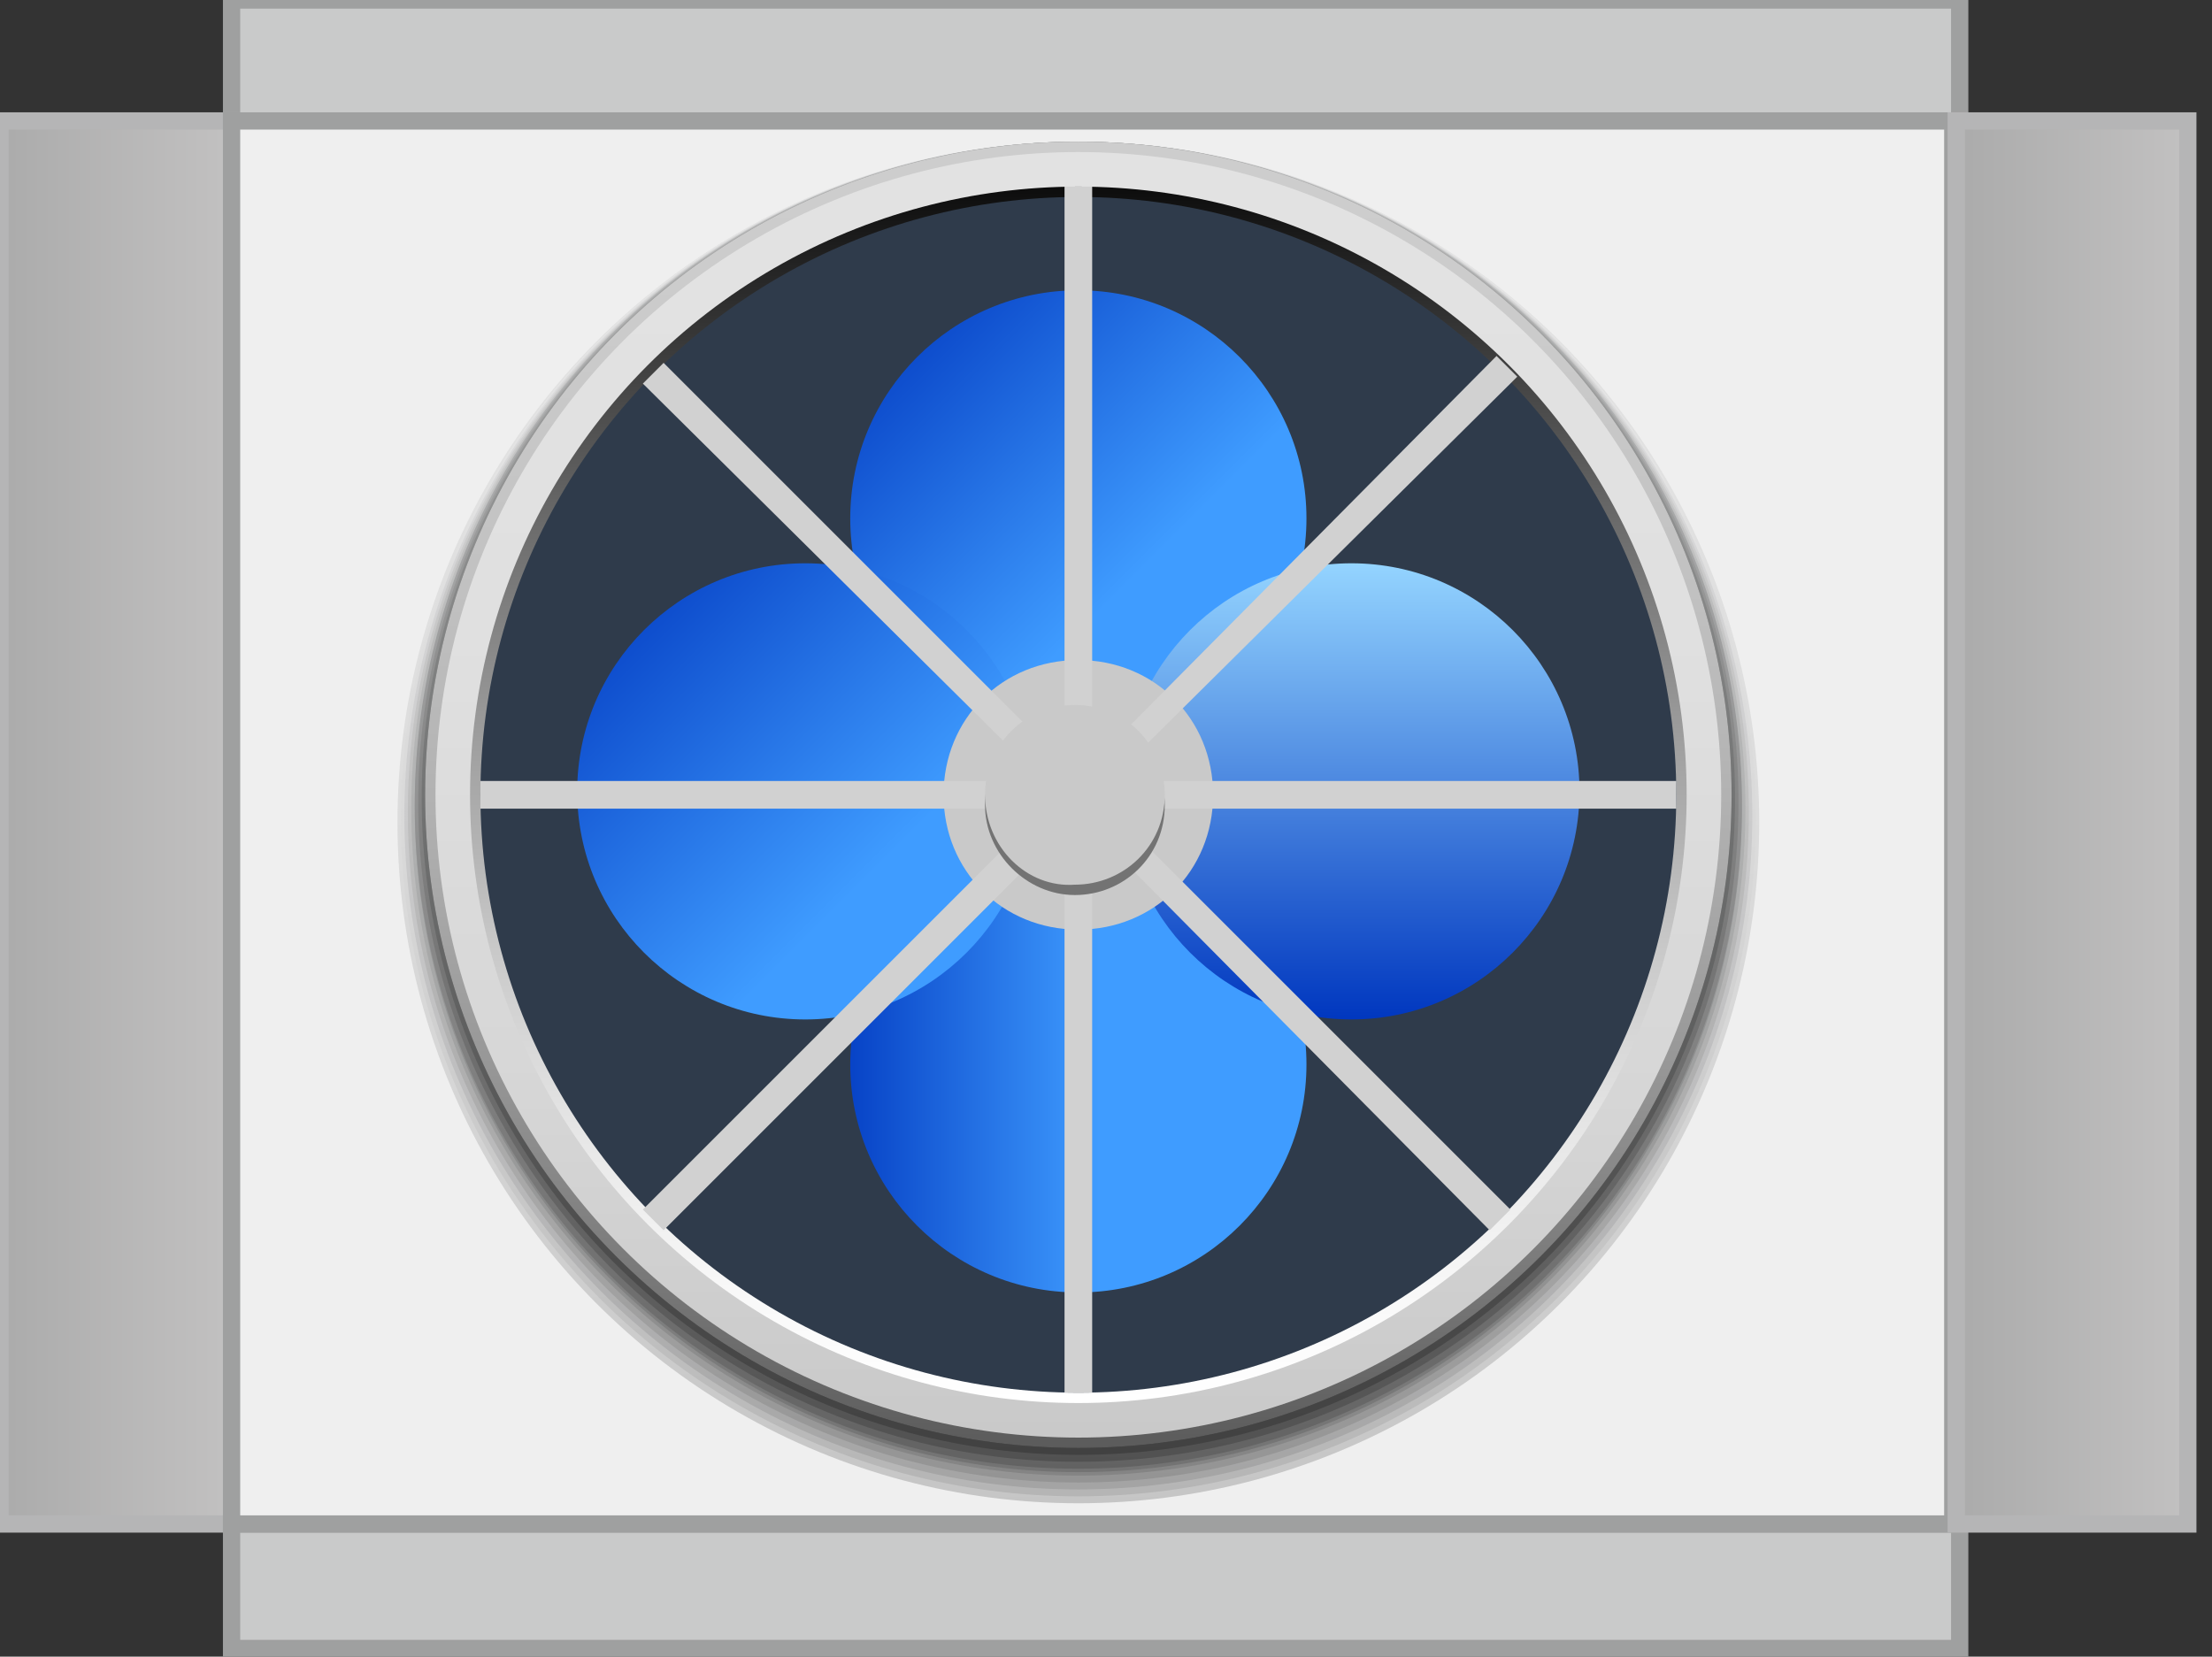 <?xml version="1.0" encoding="utf-8"?>
<!-- Generator: Adobe Illustrator 16.0.0, SVG Export Plug-In . SVG Version: 6.00 Build 0)  -->
<!DOCTYPE svg PUBLIC "-//W3C//DTD SVG 1.1//EN" "http://www.w3.org/Graphics/SVG/1.1/DTD/svg11.dtd">
<svg version="1.1" id="图层_1" xmlns="http://www.w3.org/2000/svg" xmlns:xlink="http://www.w3.org/1999/xlink" x="0px" y="0px"
     width="64px" height="47.938px" viewBox="0 0 64 47.938" enable-background="new 0 0 64 47.938" xml:space="preserve">
<rect x="0" y="0" width="64" height="47.938" fill="#333333" stroke="none"/>
<g>
    <rect x="6.7" fill="#C9CACA" stroke="#9FA0A0" stroke-width="0.5" stroke-miterlimit="10" width="50" height="3.6"/>
    
        <linearGradient id="SVGID_1_" gradientUnits="userSpaceOnUse" x1="796.799" y1="1189.319" x2="803.54" y2="1189.319" gradientTransform="matrix(1 0 0 1 -796.799 -1165.52)">
        <stop  offset="0" style="stop-color:#ABABAB"/>
        <stop  offset="1" style="stop-color:#C2C1C1"/>
    </linearGradient>
    <rect y="3.5" fill="url(#SVGID_1_)" stroke="#B5B5B6" stroke-width="0.5" stroke-miterlimit="10" width="6.7" height="40.6"/>
    <rect x="6.7" y="44.1" fill="#C9CACA" stroke="#9FA0A0" stroke-width="0.5" stroke-miterlimit="10" width="50" height="3.603"/>
    <rect x="6.7" y="3.5" fill="#EFEFEF" stroke="#9FA0A0" stroke-width="0.5" stroke-miterlimit="10" width="49.8" height="40.6"/>
    
        <linearGradient id="SVGID_2_" gradientUnits="userSpaceOnUse" x1="853.434" y1="1189.319" x2="860.175" y2="1189.319" gradientTransform="matrix(1 0 0 1 -796.799 -1165.52)">
        <stop  offset="0" style="stop-color:#ABABAB"/>
        <stop  offset="1" style="stop-color:#C2C1C1"/>
    </linearGradient>
    
        <rect x="56.6" y="3.5" fill="url(#SVGID_2_)" stroke="#B5B5B6" stroke-width="0.5" stroke-miterlimit="10" width="6.7" height="40.6"/>
    <g>
        
            <linearGradient id="SVGID_3_" gradientUnits="userSpaceOnUse" x1="828" y1="1166.32" x2="828" y2="1209.423" gradientTransform="matrix(1 0 0 1 -796.799 -1165.52)">
            <stop  offset="0" style="stop-color:#E3E3E3"/>
            <stop  offset="0.397" style="stop-color:#E0E0E0"/>
            <stop  offset="0.705" style="stop-color:#D6D6D6"/>
            <stop  offset="0.982" style="stop-color:#C6C6C6"/>
            <stop  offset="1" style="stop-color:#C4C4C4"/>
        </linearGradient>
        <circle fill="url(#SVGID_3_)" cx="31.2" cy="23.8" r="19.7"/>
        
            <linearGradient id="SVGID_4_" gradientUnits="userSpaceOnUse" x1="828" y1="1166.701" x2="828" y2="1209.201" gradientTransform="matrix(1 0 0 1 -796.799 -1165.52)">
            <stop  offset="0" style="stop-color:#E7E7E7"/>
            <stop  offset="0.286" style="stop-color:#E3E3E3"/>
            <stop  offset="0.561" style="stop-color:#D8D8D8"/>
            <stop  offset="0.829" style="stop-color:#C4C4C4"/>
            <stop  offset="1" style="stop-color:#B4B4B4"/>
        </linearGradient>
        <circle fill="url(#SVGID_4_)" cx="31.2" cy="23.7" r="19.6"/>
        
            <linearGradient id="SVGID_5_" gradientUnits="userSpaceOnUse" x1="828" y1="1167.08" x2="828" y2="1208.979" gradientTransform="matrix(1 0 0 1 -796.799 -1165.52)">
            <stop  offset="0" style="stop-color:#E0E0E1"/>
            <stop  offset="0.236" style="stop-color:#DBDBDC"/>
            <stop  offset="0.511" style="stop-color:#CDCDCE"/>
            <stop  offset="0.805" style="stop-color:#B6B6B7"/>
            <stop  offset="1" style="stop-color:#A3A3A3"/>
        </linearGradient>
        <circle fill="url(#SVGID_5_)" cx="31.2" cy="23.6" r="19.5"/>
        
            <linearGradient id="SVGID_6_" gradientUnits="userSpaceOnUse" x1="828" y1="1167.455" x2="828" y2="1208.762" gradientTransform="matrix(1 0 0 1 -796.799 -1165.52)">
            <stop  offset="0" style="stop-color:#D9DADA"/>
            <stop  offset="0.208" style="stop-color:#D3D3D3"/>
            <stop  offset="0.501" style="stop-color:#C1C1C1"/>
            <stop  offset="0.841" style="stop-color:#A3A3A3"/>
            <stop  offset="1" style="stop-color:#939393"/>
        </linearGradient>
        <circle fill="url(#SVGID_6_)" cx="31.2" cy="23.5" r="19.4"/>
        
            <linearGradient id="SVGID_7_" gradientUnits="userSpaceOnUse" x1="828" y1="1167.827" x2="828" y2="1208.539" gradientTransform="matrix(1 0 0 1 -796.799 -1165.52)">
            <stop  offset="0" style="stop-color:#D2D3D3"/>
            <stop  offset="0.203" style="stop-color:#C9C9C9"/>
            <stop  offset="0.542" style="stop-color:#AFB0B0"/>
            <stop  offset="0.974" style="stop-color:#868686"/>
            <stop  offset="1" style="stop-color:#838383"/>
        </linearGradient>
        <circle fill="url(#SVGID_7_)" cx="31.2" cy="23.4" r="19.3"/>
        
            <linearGradient id="SVGID_8_" gradientUnits="userSpaceOnUse" x1="828" y1="1168.196" x2="828" y2="1208.318" gradientTransform="matrix(1 0 0 1 -796.799 -1165.52)">
            <stop  offset="0" style="stop-color:#CBCCCD"/>
            <stop  offset="0.242" style="stop-color:#BABBBC"/>
            <stop  offset="0.721" style="stop-color:#8E8F8F"/>
            <stop  offset="1" style="stop-color:#727272"/>
        </linearGradient>
        <circle fill="url(#SVGID_8_)" cx="31.2" cy="23.4" r="19.2"/>
        
            <linearGradient id="SVGID_9_" gradientUnits="userSpaceOnUse" x1="828" y1="1168.561" x2="828" y2="1208.098" gradientTransform="matrix(1 0 0 1 -796.799 -1165.52)">
            <stop  offset="0" style="stop-color:#C4C5C6"/>
            <stop  offset="0.744" style="stop-color:#7C7C7C"/>
            <stop  offset="1" style="stop-color:#626262"/>
        </linearGradient>
        <circle fill="url(#SVGID_9_)" cx="31.2" cy="23.3" r="19.2"/>
        
            <linearGradient id="SVGID_10_" gradientUnits="userSpaceOnUse" x1="828" y1="1168.923" x2="828" y2="1207.879" gradientTransform="matrix(1 0 0 1 -796.799 -1165.52)">
            <stop  offset="0" style="stop-color:#BDBEBE"/>
            <stop  offset="0.663" style="stop-color:#727272"/>
            <stop  offset="1" style="stop-color:#515151"/>
        </linearGradient>
        <circle fill="url(#SVGID_10_)" cx="31.2" cy="23.2" r="19.1"/>
        
            <linearGradient id="SVGID_11_" gradientUnits="userSpaceOnUse" x1="828" y1="1169.282" x2="828" y2="1207.66" gradientTransform="matrix(1 0 0 1 -796.799 -1165.52)">
            <stop  offset="0" style="stop-color:#B6B7B7"/>
            <stop  offset="0.091" style="stop-color:#A9AAAA"/>
            <stop  offset="0.515" style="stop-color:#717272"/>
            <stop  offset="0.831" style="stop-color:#4E4E4E"/>
            <stop  offset="1" style="stop-color:#414141"/>
        </linearGradient>
        <circle fill="url(#SVGID_11_)" cx="31.2" cy="23.1" r="19"/>
        
            <linearGradient id="SVGID_12_" gradientUnits="userSpaceOnUse" x1="828" y1="1169.619" x2="828" y2="1207.42" gradientTransform="matrix(1 0 0 1 -796.799 -1165.52)">
            <stop  offset="0" style="stop-color:#919191"/>
            <stop  offset="0.234" style="stop-color:#737373"/>
            <stop  offset="0.562" style="stop-color:#4F4F4F"/>
            <stop  offset="0.83" style="stop-color:#393939"/>
            <stop  offset="1" style="stop-color:#303030"/>
        </linearGradient>
        <circle fill="url(#SVGID_12_)" cx="31.2" cy="23" r="18.9"/>
    </g>
    
        <linearGradient id="SVGID_13_" gradientUnits="userSpaceOnUse" x1="828" y1="1166.231" x2="828" y2="1210.406" gradientTransform="matrix(1 0 0 1 -796.799 -1165.52)">
        <stop  offset="0" style="stop-color:#CFCFCF"/>
        <stop  offset="0.202" style="stop-color:#CBCBCB"/>
        <stop  offset="0.372" style="stop-color:#C1C1C1"/>
        <stop  offset="0.531" style="stop-color:#AFAFAF"/>
        <stop  offset="0.682" style="stop-color:#979797"/>
        <stop  offset="0.829" style="stop-color:#777777"/>
        <stop  offset="0.97" style="stop-color:#515151"/>
        <stop  offset="1" style="stop-color:#474747"/>
    </linearGradient>
    <circle fill="url(#SVGID_13_)" cx="31.2" cy="23" r="18.9"/>
    
        <linearGradient id="SVGID_14_" gradientUnits="userSpaceOnUse" x1="828" y1="1166.547" x2="828" y2="1210.094" gradientTransform="matrix(1 0 0 1 -796.799 -1165.52)">
        <stop  offset="0" style="stop-color:#E3E3E3"/>
        <stop  offset="0.397" style="stop-color:#E0E0E0"/>
        <stop  offset="0.705" style="stop-color:#D6D6D6"/>
        <stop  offset="0.982" style="stop-color:#C6C6C6"/>
        <stop  offset="1" style="stop-color:#C4C4C4"/>
    </linearGradient>
    <circle fill="url(#SVGID_14_)" cx="31.2" cy="23" r="18.6"/>
    
        <linearGradient id="SVGID_15_" gradientUnits="userSpaceOnUse" x1="827.999" y1="1206.119" x2="827.999" y2="1170.989" gradientTransform="matrix(1 0 0 1 -796.799 -1165.52)">
        <stop  offset="0" style="stop-color:#FFFFFF"/>
        <stop  offset="0.093" style="stop-color:#F8F8F8"/>
        <stop  offset="0.224" style="stop-color:#E6E6E6"/>
        <stop  offset="0.377" style="stop-color:#C8C8C8"/>
        <stop  offset="0.547" style="stop-color:#9E9E9E"/>
        <stop  offset="0.731" style="stop-color:#696969"/>
        <stop  offset="0.924" style="stop-color:#282828"/>
        <stop  offset="1" style="stop-color:#0D0D0D"/>
    </linearGradient>
    <circle fill="url(#SVGID_15_)" cx="31.2" cy="23" r="17.6"/>
    <circle fill="#2F3B4B" cx="31.2" cy="23" r="17.3"/>
    
        <linearGradient id="SVGID_16_" gradientUnits="userSpaceOnUse" x1="828.608" y1="1196.319" x2="820.422" y2="1196.319" gradientTransform="matrix(1 0 0 1 -796.799 -1165.52)">
        <stop  offset="0" style="stop-color:#3F9CFF"/>
        <stop  offset="1" style="stop-color:#0037BF"/>
    </linearGradient>
    <circle fill="url(#SVGID_16_)" cx="31.2" cy="30.8" r="6.6"/>
    
        <linearGradient id="SVGID_17_" gradientUnits="userSpaceOnUse" x1="829.665" y1="1182.186" x2="821.56" y2="1174.081" gradientTransform="matrix(1 0 0 1 -796.799 -1165.52)">
        <stop  offset="0" style="stop-color:#3F9CFF"/>
        <stop  offset="1" style="stop-color:#0037BF"/>
    </linearGradient>
    <circle fill="url(#SVGID_17_)" cx="31.2" cy="15" r="6.6"/>
    
        <linearGradient id="XMLID_3_" gradientUnits="userSpaceOnUse" x1="304.699" y1="-340.14" x2="304.699" y2="-353.34" gradientTransform="matrix(1 0 0 -1 -265.6 -323.84)">
        <stop  offset="0" style="stop-color:#94D4FF"/>
        <stop  offset="1" style="stop-color:#0037BF"/>
    </linearGradient>
    <circle id="XMLID_1_" fill="url(#XMLID_3_)" cx="39.1" cy="22.9" r="6.6"/>
    
        <linearGradient id="SVGID_18_" gradientUnits="userSpaceOnUse" x1="822.255" y1="1190.575" x2="813.483" y2="1181.803" gradientTransform="matrix(1 0 0 1 -796.799 -1165.52)">
        <stop  offset="0" style="stop-color:#3F9CFF"/>
        <stop  offset="1" style="stop-color:#0037BF"/>
    </linearGradient>
    <circle fill="url(#SVGID_18_)" cx="23.3" cy="22.9" r="6.6"/>
    <g>
        <path fill="#C9C9C9" d="M27.3,23c0-2.2,1.7-3.9,3.9-3.9l0,0c2.2,0,3.899,1.7,3.899,3.9l0,0c0,2.2-1.699,3.9-3.899,3.9l0,0
            C29,26.9,27.3,25.2,27.3,23L27.3,23z"/>
    </g>
    <polygon fill="#D1D1D1" points="48.5,22.6 32.1,22.6 43.9,10.9 43.3,10.3 31.6,22.1 31.6,5.4 30.8,5.4 30.8,22.1 19.2,10.5 
        18.6,11.1 30.2,22.6 13.9,22.6 13.9,23.4 30.2,23.4 18.6,35 19.2,35.6 30.8,24 30.8,40.3 31.6,40.3 31.6,24 43.1,35.6 43.7,35 
        32.1,23.4 48.5,23.4     "/>
    <g>
        <path fill="#737373" d="M28.5,23.3c0-1.5,1.2-2.6,2.6-2.6l0,0c1.5,0,2.6,1.2,2.6,2.6l0,0c0,1.5-1.2,2.6-2.6,2.6l0,0
            C29.7,25.9,28.5,24.7,28.5,23.3L28.5,23.3z"/>
    </g>
    <g>
        <path fill="#C9C9C9" d="M28.5,23c0-1.5,1.2-2.6,2.6-2.6l0,0c1.5,0,2.6,1.2,2.6,2.6l0,0c0,1.5-1.2,2.6-2.6,2.6l0,0
            C29.7,25.7,28.5,24.5,28.5,23L28.5,23z"/>
    </g>
</g>
</svg>

